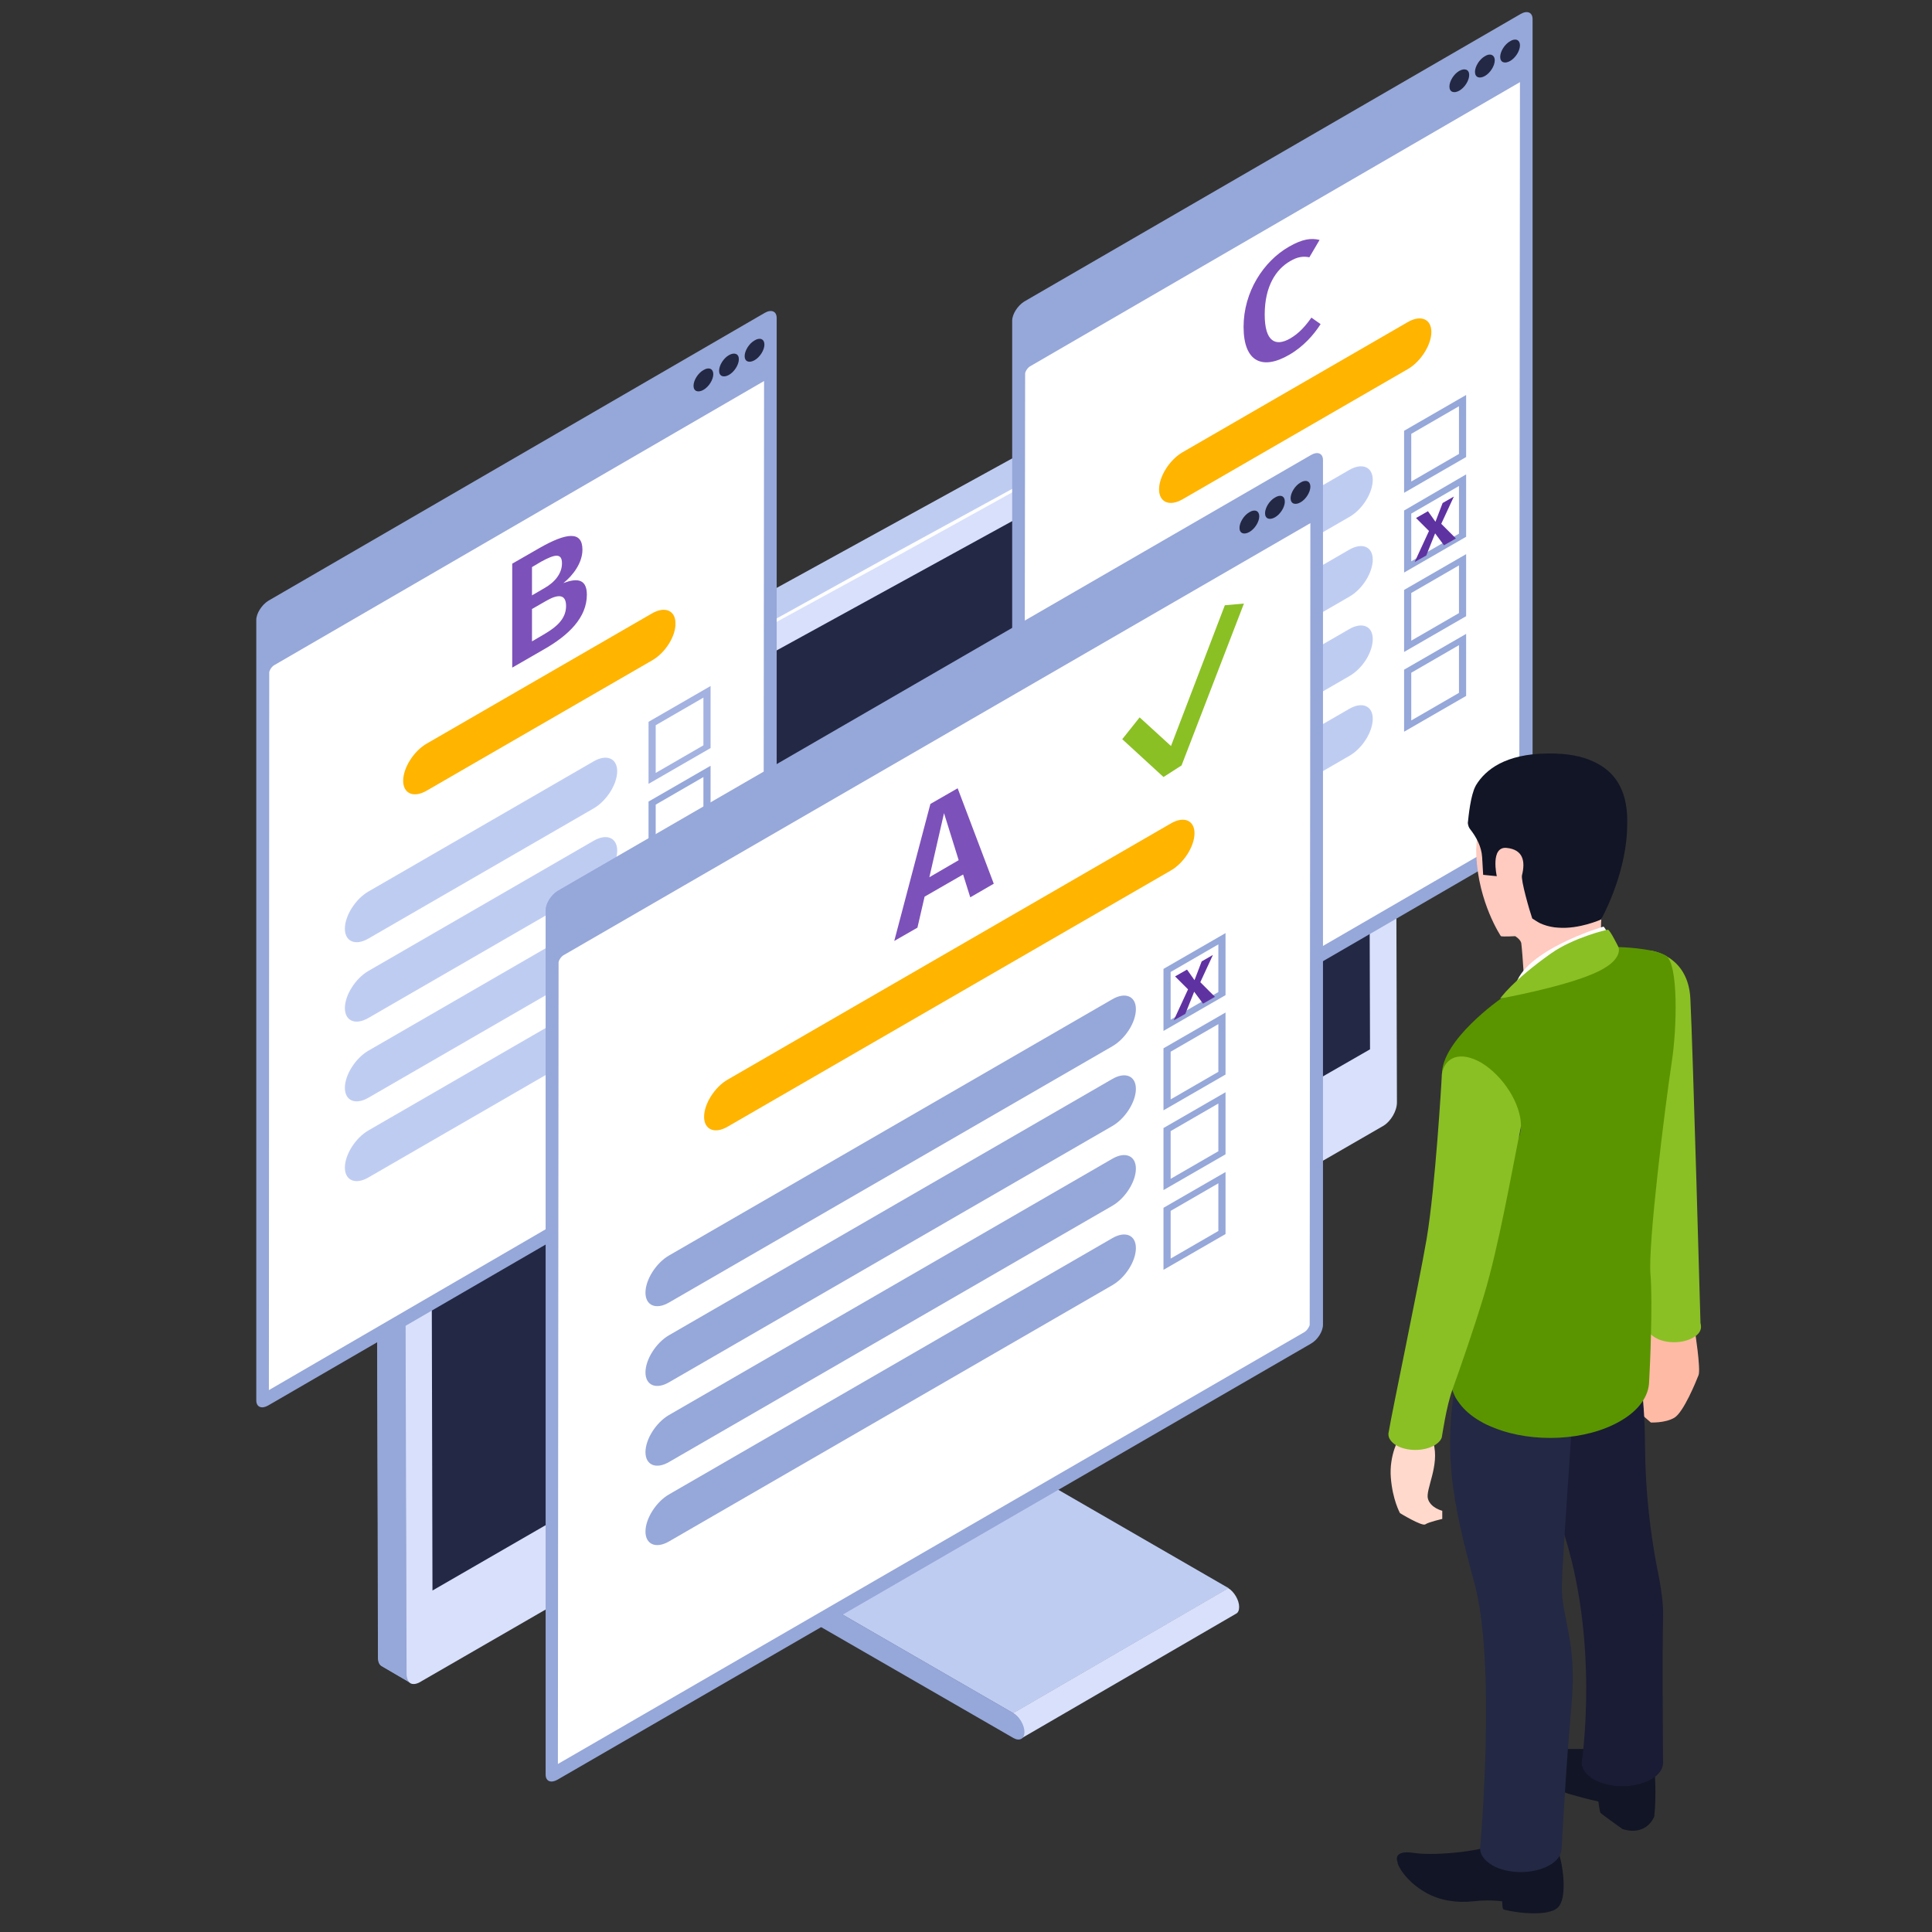 <?xml version="1.0" encoding="utf-8"?>
<!-- Generator: Adobe Illustrator 28.1.0, SVG Export Plug-In . SVG Version: 6.00 Build 0)  -->
<svg version="1.1" id="Layer_1" xmlns="http://www.w3.org/2000/svg" xmlns:xlink="http://www.w3.org/1999/xlink" x="0px" y="0px"
	 viewBox="0 0 566.9 566.9" style="enable-background:new 0 0 566.9 566.9;" xml:space="preserve">
<rect x="0" y="0" width="566.9" height="566.9" fill="#333333" stroke="none"/>
<style type="text/css">
	.st0{enable-background:new    ;}
	.st1{fill:#96A7D9;}
	.st2{fill:#BFCCF2;}
	.st3{fill:#D8E0FB;}
	.st4{fill:#FFFFFF;}
	.st5{fill:#232844;}
	.st6{fill:#A4B2E1;}
	.st7{fill:#FFB400;}
	.st8{fill:#7D51BA;}
	.st9{fill:#5F32A2;}
	.st10{fill:#8AC024;}
	.st11{fill:#FFBAA5;}
	.st12{fill:#FFCABF;}
	.st13{fill:#111525;}
	.st14{fill:#1A1C35;}
	.st15{fill:#5A9500;}
	.st16{fill:#FFD9CC;}
	.st17{fill:#3E4057;}
</style>
<g>
	<g class="st0">
		<g>
			<path class="st1" d="M226.3,461.4l63.2-36.7c0.1,0.2,0.3,0.6,0.7,0.8L227,462.1C226.7,461.9,226.4,461.6,226.3,461.4z"/>
		</g>
		<g>
			<path class="st1" d="M226.1,460.4l63.2-36.7c-0.1,0.4,0.1,0.8,0.2,0.9l-63.2,36.7C226.2,461.2,226.1,460.8,226.1,460.4z"/>
		</g>
		<g>
			<polygon class="st2" points="227,462.1 290.2,425.4 360.5,466 297.3,502.7 			"/>
		</g>
		<g>
			<path class="st3" d="M362.7,473.5l-63.2,36.7c0.6-0.3,0.9-1,0.9-2c0-2-1.4-4.5-3.2-5.5l63.2-36.7c1.7,1,3.2,3.5,3.2,5.5
				C363.6,472.5,363.3,473.2,362.7,473.5z"/>
		</g>
		<g>
			<polygon class="st2" points="238.9,368 302.1,331.3 289.3,423.7 226.1,460.4 			"/>
		</g>
		<g>
			<path class="st1" d="M235.8,362c0.2,0.1,0.3,0.2,0.5,0.3c1.7,1.3,2.9,3.9,2.7,5.7l-12.8,92.4c-0.1,0.4,0.1,0.8,0.2,0.9
				c0.1,0.2,0.3,0.6,0.7,0.8l70.3,40.6c1.7,1,3.2,3.5,3.2,5.5c0,2-1.4,2.8-3.2,1.8L227,469.4c-2.1-1.2-4.1-3.4-5.5-6
				c-1.4-2.6-2-5.4-1.7-7.7l12.8-92.4C232.9,361.7,234.2,361.1,235.8,362z"/>
		</g>
	</g>
	<g>
		<g>
			<g>
				<g>
					<g class="st0">
						<path class="st2" d="M407.9,84.1c-0.2-0.1-0.6-0.2-0.8-0.2c-0.6-0.1-1.2,0.1-1.8,0.5L122.5,239.9c-1.3,0.7-2.4,2.9-3.1,5
							c-0.5,1.5-0.8,2.9-0.8,3.9l0.7,242.5c0,0.5,0.1,0.8,0.2,1.2c0.1,0.3,0.2,0.6,0.4,0.8c0.2,0.2,0.3,0.4,0.6,0.5l-8.4-4.9
							c-0.7-0.4-1.1-1.2-1.1-2.5L110.3,244c0-1,0.3-2.5,0.8-4c0.7-2.1,1.8-4.2,3.1-5L396.9,79.6c1.1-0.6,2.1-0.7,2.8-0.2L407.9,84.1
							z"/>
						<g>
							<path class="st3" d="M409.9,323.5c0,2.5-1.8,5.5-3.9,6.8l-282.3,163l-0.5,0.3c-1.1,0.6-2.1,0.7-2.8,0.3
								c-0.2-0.2-0.4-0.3-0.6-0.5c-0.2-0.2-0.3-0.5-0.4-0.8c-0.1-0.3-0.2-0.7-0.2-1.2l-0.7-242.5c0-1,0.3-2.4,0.8-3.9
								c0.7-2.1,1.8-4.2,3.1-5L405.3,84.5c0.6-0.4,1.2-0.6,1.8-0.5c0.3,0,0.6,0.1,0.8,0.2c0.8,0.4,1.3,1.3,1.3,2.5L409.9,323.5z"/>
							<g>
								<path class="st4" d="M122.5,239.9c46.9-26.3,94.1-52.1,141.1-78.2c47.2-25.7,94.3-51.8,141.6-77.2
									c-46.9,26.3-94.1,52.1-141.1,78.2C216.9,188.4,169.9,214.4,122.5,239.9z"/>
							</g>
							<path class="st5" d="M126.4,254.4c0.1,0.1,0.2-7.9,0.3-8L401.4,95.6l0.6,212.3c0-0.1-275.1,158.8-275.1,158.8L126.4,254.4z"
								/>
						</g>
					</g>
				</g>
			</g>
		</g>
	</g>
	<path class="st1" d="M120.4,493.8l-8.4-4.9c-0.7-0.4-1.1-1.2-1.1-2.5L110.3,244c0-1,0.3-2.5,0.8-4l8.3,4.6v0.3
		c-0.5,1.5-0.8,2.9-0.8,3.9l0.7,242.5c0,0.5,0.1,0.8,0.2,1.2c0.1,0.3,0.2,0.6,0.4,0.8C120,493.6,120.2,493.7,120.4,493.8z"/>
	<g>
		<g>
			<path class="st1" d="M224.4,327.9L78.7,412.4c-1.9,1.1-3.5,0.5-3.5-1.5v-229c0-1.9,1.6-4.4,3.5-5.6l145.7-84.5
				c1.9-1.1,3.5-0.5,3.5,1.5v229C228,324.3,226.4,326.8,224.4,327.9z"/>
			<path class="st4" d="M79,197.3c0-0.4,0.6-1.7,1.6-2.2l143.6-83.3l-0.2,210.5c0,0.4-0.7,1.7-1.6,2.2L78.9,407.9L79,197.3z"/>
			<path class="st5" d="M224.3,101.1c0,1.6-1.3,3.7-2.9,4.6c-1.6,0.9-2.9,0.4-2.9-1.2c0-1.6,1.3-3.7,2.9-4.6
				C223,98.9,224.3,99.5,224.3,101.1z"/>
			<path class="st5" d="M216.8,105.4c0,1.6-1.3,3.7-2.9,4.6c-1.6,0.9-2.9,0.4-2.9-1.2s1.3-3.7,2.9-4.6
				C215.5,103.3,216.8,103.8,216.8,105.4z"/>
			<path class="st5" d="M209.3,109.8c0,1.6-1.3,3.7-2.9,4.6c-1.6,0.9-2.9,0.4-2.9-1.2c0-1.6,1.3-3.7,2.9-4.6
				C208,107.6,209.3,108.2,209.3,109.8z"/>
		</g>
		<g>
			<g>
				<path class="st6" d="M206.4,204.7v14l-14,8.1v-14L206.4,204.7L206.4,204.7z M208.5,201.3l-18.2,10.5v18.2l18.2-10.5V201.3
					L208.5,201.3z"/>
			</g>
			<path class="st2" d="M174.2,237.2l-66.1,38.2c-3.8,2.2-6.9,0.9-6.9-2.9l0,0c0-3.8,3.1-8.7,6.9-10.9l66.1-38.2
				c3.8-2.2,6.9-0.9,6.9,2.9l0,0C181.1,230.1,178,235,174.2,237.2z"/>
			<path class="st7" d="M191.3,193.8L125.2,232c-3.8,2.2-6.9,0.9-6.9-2.9l0,0c0-3.8,3.1-8.7,6.9-10.9l66.1-38.2
				c3.8-2.2,6.9-0.9,6.9,2.9l0,0C198.3,186.7,195.2,191.6,191.3,193.8z"/>
			<g>
				<path class="st1" d="M206.4,228v14l-14,8.1v-14L206.4,228L206.4,228z M208.5,224.7l-18.2,10.5v18.2l18.2-10.5V224.7L208.5,224.7
					z"/>
			</g>
			<path class="st2" d="M174.2,260.5l-66.1,38.2c-3.8,2.2-6.9,0.9-6.9-2.9l0,0c0-3.8,3.1-8.7,6.9-10.9l66.1-38.2
				c3.8-2.2,6.9-0.9,6.9,2.9l0,0C181.1,253.5,178,258.3,174.2,260.5z"/>
			<g>
				<path class="st1" d="M206.4,251.4v14l-14,8.1v-14L206.4,251.4L206.4,251.4z M208.5,248.1l-18.2,10.5v18.2l18.2-10.5V248.1
					L208.5,248.1z"/>
			</g>
			<path class="st2" d="M174.2,283.9l-66.1,38.2c-3.8,2.2-6.9,0.9-6.9-2.9l0,0c0-3.8,3.1-8.7,6.9-10.9l66.1-38.2
				c3.8-2.2,6.9-0.9,6.9,2.9l0,0C181.1,276.8,178,281.7,174.2,283.9z"/>
			<g>
				<path class="st1" d="M206.4,274.8v14l-14,8.1v-14L206.4,274.8L206.4,274.8z M208.5,271.4L190.3,282v18.2l18.2-10.5V271.4
					L208.5,271.4z"/>
			</g>
			<path class="st2" d="M174.2,307.3l-66.1,38.2c-3.8,2.2-6.9,0.9-6.9-2.9l0,0c0-3.8,3.1-8.7,6.9-10.9l66.1-38.2
				c3.8-2.2,6.9-0.9,6.9,2.9l0,0C181.1,300.2,178,305.1,174.2,307.3z"/>
			<g>
				<path class="st1" d="M206.4,298.1v14l-14,8.1v-14L206.4,298.1L206.4,298.1z M208.5,294.8l-18.2,10.5v18.2l18.2-10.5V294.8
					L208.5,294.8z"/>
			</g>
		</g>
	</g>
	<path class="st8" d="M172.2,174.5c0,6.7-5.3,11.9-12.7,16.1l-9.2,5.3v-30.5l8-4.6c7.9-4.5,12.6-5.1,12.6,0.5c0,3.8-2.7,7.5-5.6,9.8
		C168.7,169.8,172.2,169.4,172.2,174.5z M156.1,166.4v8.3l3.6-2.1c3.2-1.8,5.2-4.4,5.2-7.3c0-3.1-2.1-2.7-6.1-0.5L156.1,166.4z
		 M166.1,177.8c0-3.7-2.6-3.4-6-1.4l-4,2.3v9.5l3.4-2C163.3,184,166.1,181.6,166.1,177.8z"/>
	<g>
		<path class="st1" d="M446.2,248.4l-145.7,84.5c-1.9,1.1-3.5,0.5-3.5-1.5V94.1c0-1.9,1.6-4.4,3.5-5.6L446.2,4.1
			c1.9-1.1,3.5-0.5,3.5,1.5v237.3C449.7,244.8,448.1,247.3,446.2,248.4z"/>
		<path class="st4" d="M300.8,109.6c0-0.4,0.6-1.7,1.6-2.2L446,24.1l-0.2,218.8c0,0.4-0.7,1.7-1.6,2.2l-143.7,83.3L300.8,109.6z"/>
		<path class="st5" d="M446,13.3c0,1.6-1.3,3.7-2.9,4.6c-1.6,0.9-2.9,0.4-2.9-1.2s1.3-3.7,2.9-4.6C444.7,11.1,446,11.7,446,13.3z"/>
		<path class="st5" d="M438.6,17.7c0,1.6-1.3,3.7-2.9,4.6s-2.9,0.4-2.9-1.2c0-1.6,1.3-3.7,2.9-4.6C437.2,15.5,438.6,16.1,438.6,17.7
			z"/>
		<path class="st5" d="M431.1,22c0,1.6-1.3,3.7-2.9,4.6c-1.6,0.9-2.9,0.4-2.9-1.2c0-1.6,1.3-3.7,2.9-4.6
			C429.8,19.9,431.1,20.4,431.1,22z"/>
	</g>
	<g>
		<path class="st1" d="M428.1,119.2v14l-14,8.1v-14L428.1,119.2L428.1,119.2z M430.2,115.9L412,126.4v18.2l18.2-10.5V115.9
			L430.2,115.9z"/>
	</g>
	<path class="st2" d="M395.9,151.7l-66.1,38.2c-3.8,2.2-6.9,0.9-6.9-2.9l0,0c0-3.8,3.1-8.7,6.9-10.9l66.1-38.2
		c3.8-2.2,6.9-0.9,6.9,2.9l0,0C402.8,144.6,399.8,149.5,395.9,151.7z"/>
	<path class="st7" d="M413.1,108.3l-66.1,38.2c-3.8,2.2-6.9,0.9-6.9-2.9l0,0c0-3.8,3.1-8.7,6.9-10.9l66.1-38.2
		c3.8-2.2,6.9-0.9,6.9,2.9l0,0C420,101.2,416.9,106.1,413.1,108.3z"/>
	<g>
		<path class="st1" d="M428.1,142.6v14l-14,8.1v-14L428.1,142.6L428.1,142.6z M430.2,139.2L412,149.8V168l18.2-10.5V139.2
			L430.2,139.2z"/>
	</g>
	<path class="st2" d="M395.9,175.1l-66.1,38.2c-3.8,2.2-6.9,0.9-6.9-2.9l0,0c0-3.8,3.1-8.7,6.9-10.9l66.1-38.2
		c3.8-2.2,6.9-0.9,6.9,2.9l0,0C402.8,168,399.8,172.9,395.9,175.1z"/>
	<g>
		<path class="st1" d="M428.1,165.9v14l-14,8.1v-14L428.1,165.9L428.1,165.9z M430.2,162.6L412,173.1v18.2l18.2-10.5V162.6
			L430.2,162.6z"/>
	</g>
	<path class="st2" d="M395.9,198.4l-66.1,38.2c-3.8,2.2-6.9,0.9-6.9-2.9l0,0c0-3.8,3.1-8.7,6.9-10.9l66.1-38.2
		c3.8-2.2,6.9-0.9,6.9,2.9l0,0C402.8,191.4,399.8,196.2,395.9,198.4z"/>
	<g>
		<path class="st1" d="M428.1,189.3v14l-14,8.1v-14L428.1,189.3L428.1,189.3z M430.2,186L412,196.5v18.2l18.2-10.5V186L430.2,186z"
			/>
	</g>
	<path class="st2" d="M395.9,221.8L329.8,260c-3.8,2.2-6.9,0.9-6.9-2.9l0,0c0-3.8,3.1-8.7,6.9-10.9l66.1-38.2
		c3.8-2.2,6.9-0.9,6.9,2.9l0,0C402.8,214.7,399.8,219.6,395.9,221.8z"/>
	<path class="st8" d="M387.2,70.4l-3,5.1c-1.8-0.4-3.6-0.1-5.6,1.1c-4.2,2.4-7.5,7.4-7.5,15.7c0,8,3.2,9.5,7.5,7
		c2.6-1.5,4.5-3.7,6.2-6.1l2.7,1.9c-1.9,3-5,6.6-9.2,9c-7.9,4.6-13.4,2.1-13.4-8.2c0-10.2,5.8-19.2,13.3-23.5
		C382.2,70.1,384.7,69.8,387.2,70.4z"/>
	<path class="st9" d="M427.2,158l-3.5,2l-2.6-3.5l-2.6,6.5l-3.4,1.9l4.2-9.1l-3.8-3.8l3.5-2l2.2,3.1l2.1-5.5l3.3-1.9l-3.7,8
		L427.2,158z"/>
	<g>
		<g>
			<path class="st1" d="M384.6,394.3L163.6,522.2c-1.9,1.1-3.5,0.5-3.5-1.5V267c0-1.9,1.6-4.4,3.5-5.6l221.1-127.9
				c1.9-1.1,3.5-0.5,3.5,1.5v253.7C388.2,390.7,386.6,393.2,384.6,394.3z"/>
			<path class="st4" d="M163.9,282.4c0-0.4,0.6-1.7,1.6-2.2l219-126.7l-0.2,235.2c0,0.4-0.7,1.7-1.6,2.2l-219,126.7L163.9,282.4z"/>
			<path class="st5" d="M384.5,142.8c0,1.6-1.3,3.7-2.9,4.6c-1.6,0.9-2.9,0.4-2.9-1.2c0-1.6,1.3-3.7,2.9-4.6
				C383.2,140.6,384.5,141.2,384.5,142.8z"/>
			<path class="st5" d="M377,147.2c0,1.6-1.3,3.7-2.9,4.6c-1.6,0.9-2.9,0.4-2.9-1.2c0-1.6,1.3-3.7,2.9-4.6
				C375.7,145,377,145.5,377,147.2z"/>
			<path class="st5" d="M369.5,151.5c0,1.6-1.3,3.7-2.9,4.6c-1.6,0.9-2.9,0.4-2.9-1.2s1.3-3.7,2.9-4.6
				C368.2,149.3,369.5,149.9,369.5,151.5z"/>
		</g>
	</g>
	<path class="st1" d="M326.4,307l-130.1,75.2c-3.8,2.2-6.9,0.9-6.9-2.9l0,0c0-3.8,3.1-8.7,6.9-10.9l130.1-75.2
		c3.8-2.2,6.9-0.9,6.9,2.9l0,0C333.3,300,330.2,304.8,326.4,307z"/>
	<path class="st7" d="M343.6,255.4l-130.1,75.2c-3.8,2.2-6.9,0.9-6.9-2.9l0,0c0-3.8,3.1-8.7,6.9-10.9l130.1-75.2
		c3.8-2.2,6.9-0.9,6.9,2.9l0,0C350.5,248.3,347.4,253.2,343.6,255.4z"/>
	<path class="st1" d="M326.4,330.4l-130.1,75.2c-3.8,2.2-6.9,0.9-6.9-2.9l0,0c0-3.8,3.1-8.7,6.9-10.9l130.1-75.2
		c3.8-2.2,6.9-0.9,6.9,2.9l0,0C333.3,323.3,330.2,328.2,326.4,330.4z"/>
	<path class="st1" d="M326.4,353.8L196.3,429c-3.8,2.2-6.9,0.9-6.9-2.9l0,0c0-3.8,3.1-8.7,6.9-10.9L326.4,340
		c3.8-2.2,6.9-0.9,6.9,2.9l0,0C333.3,346.7,330.2,351.6,326.4,353.8z"/>
	<path class="st1" d="M326.4,377.1l-130.1,75.2c-3.8,2.2-6.9,0.9-6.9-2.9l0,0c0-3.8,3.1-8.7,6.9-10.9l130.1-75.2
		c3.8-2.2,6.9-0.9,6.9,2.9l0,0C333.3,370.1,330.2,374.9,326.4,377.1z"/>
	<path class="st8" d="M282.6,256.6l-11.3,6.5l-2.1,9.1l-6.8,3.9l10.6-40.2l8-4.6l10.6,28l-6.9,4L282.6,256.6z M281.3,252.4
		l-4.3-13.8l-4.3,18.8L281.3,252.4z"/>
	<polygon class="st10" points="341.4,228 329.3,216.9 334.4,210.5 343.6,218.9 359.4,177.6 365,177.1 346.7,224.6 	"/>
	<g>
		<path class="st11" d="M497.3,390.3c0,0,1.8,11.4,1.1,13.2c-0.7,1.8-4.4,10.9-7.1,12.5c-2.7,1.6-6.9,1.4-6.9,1.4l-3.9-3.4v-22
			l7.6-6.9l7.3,2.3L497.3,390.3z"/>
		<path class="st12" d="M469.8,270.8c-0.2,3.3,0.8,5.7,0.9,6l-23.3,13.8c0,0-0.6-10.4-1-13.7c-0.1-1.2-1.8-2.2-1.8-2.2
			s-3.6,0.2-4.2,0c0,0-6.6-9.8-7.2-23.6c0-0.9-0.1-1.7,0-2.5c0.4-12.4,8.2-20.6,22.3-20.6c12.7,0,18.1,12.3,19.7,20.6
			c1.6,8.3-2.5,12.3-4.5,17.9C470.1,267.9,469.8,269.4,469.8,270.8z"/>
		<path class="st13" d="M485.5,518.8c0,0,0.6,8.2-0.1,14.2c0,0-2.1,5.9-9.3,3.7c0,0-6.2-4.4-6.5-4.8c-0.2-0.3-0.6-3.3-0.6-3.3
			s-2.6-0.5-8.2-2.1c-5.6-1.6-14.9-8-14.4-9.2c0.5-1.2,4.5-4.1,6.9-4.1c2.5,0,19.2,0,19.2,0L485.5,518.8z"/>
		<path class="st13" d="M410.1,546.4c-0.2,0.6,2.1,5.4,8.2,8.9c4.2,2.4,9.1,3.1,13.9,2.6c2.4-0.3,5.5-0.4,8.6,0c0,0,0,2,0.3,2.3
			c0.2,0.4,12.1,2.7,15.8-0.3c3.8-3,1-16.9-0.3-17.6c-3.1-1.6-14.4-3.6-17.2-1.5c-3.1,2.2-17.9,3.9-24.5,2.9
			C408.3,542.7,410.1,546.4,410.1,546.4z"/>
		<path class="st14" d="M488,474.3c0.1-3.6-0.5-7.6-1.2-11.4c-2.6-12.6-4-25.4-4.1-38.3c-0.1-18.1-2.3-23.8-2.3-23.8l-22.1-6.7
			c0,0-11.3,20.6,0,54c11.3,33.4,5.8,69.1,5.8,69.1c0,1.8,1.2,3.5,3.5,4.9c4.7,2.7,12.2,2.7,16.9,0c2.3-1.3,3.5-3.1,3.5-4.9
			C488,517.3,487.7,486.3,488,474.3z"/>
		<path class="st5" d="M458.3,464.8c0.3-10,3.1-47.1,2.9-47.4l-32.8-17.7c-5.7,24.4-2.3,40.8,4.2,64.7c6.6,23.9,1.7,78,1.7,78l0,0
			c0,1.8,1.2,3.5,3.5,4.9c4.7,2.7,12.2,2.7,16.9,0c2.3-1.3,3.4-3,3.5-4.8c0,0,0,0,0,0c0,0.6,1.2-22.8,2.9-42
			C462.9,481.1,458,474.8,458.3,464.8z"/>
		<path class="st10" d="M496.8,386.1c3.1,1.8,3.1,4.7,0,6.4c-3.1,1.8-8.1,1.8-11.1,0c-3.1-1.8-3.1-4.7,0-6.4
			C488.7,384.3,493.7,384.3,496.8,386.1z"/>
		<path class="st10" d="M484.2,278.9c0,0,11.2,1.2,11.8,14.2c0.7,13.5,3,96.2,3,96.2h-15.8c0,0-3-68.7-3-83
			C480.4,291.9,484.2,278.9,484.2,278.9z"/>
		<path class="st15" d="M490.6,311.2c-2.1,13.9-7.1,54.2-6.3,62.8c0.7,8.3-0.2,28.2-0.3,29.4c0,0-0.1,2-0.1,2
			c-0.1,4.2-2.9,8.4-8.5,11.6c-10,5.8-25.6,6.5-36.9,2c-1.5-0.6-2.9-1.2-4.2-2c-2.6-1.5-4.5-3.2-5.9-5v0c-0.6-0.8-1.2-1.6-1.6-2.5
			c-0.1-0.2-0.1-0.3-0.2-0.5c-0.2-0.4-0.3-0.9-0.5-1.3c-0.1-0.2-0.1-0.4-0.2-0.6c-0.1-0.6-0.2-1.1-0.2-1.7c0,0,0,0,0,0
			s-1.1-29.8-1.8-55.6c-0.5-15.2-0.8-29-0.8-34.6c0-10.1,17.2-22.1,17.2-22.1l9.3-4.1l25.4-11.1c0,0,9.9,0.2,13.8,2.5
			C492.6,282.8,492,302,490.6,311.2z"/>
		<path class="st13" d="M477.4,244.1c-0.7,13.5-7.6,25.7-7.6,25.7s-6.4,2.9-12.6,2.4c-0.4,0-0.7-0.1-1.1-0.1
			c-1.5-0.2-2.9-0.6-4.2-1.2c-0.8-0.4-1.5-0.9-2.3-1.4c-0.8-2.3-3.4-11.3-3-12.7c1-4,0.4-7.5-4.5-8s-2.9,8.3-2.9,8.3l-4-0.4
			l-0.3-5.2c-0.2-3.1-1.7-5.9-3.6-8.3c-0.3-0.4-0.5-0.9-0.6-1.7c0.2-1.9,0.8-8.2,2.3-10.9c0-0.1,0.1-0.1,0.1-0.2
			c2.8-4.6,8.7-9.2,21-9.3c5.7-0.1,10.1,0.8,13.3,2.3C479,228.5,477.4,240.9,477.4,244.1z"/>
		<path class="st4" d="M471.6,273.5c0,0-0.9-1.6-1.1-1.6c-0.2,0-23.6,7-25.9,17.6l24.3-12.6L471.6,273.5z"/>
		<path class="st16" d="M410.8,421.6c-0.3,0.3-3.2,5.3-2.7,11.9c0.5,6.6,2.7,10.5,2.7,10.5s6.4,3.9,7.4,3.3c1-0.7,5-1.6,5-1.6v-2.4
			c0,0-3.4-0.8-4.2-3.5c-0.8-2.7,3.5-9.8,1.6-16.4C418.6,416.7,410.8,421.6,410.8,421.6z"/>
		<path class="st17" d="M446.3,330.4c0,1.4-0.3,2.6-0.7,3.6C446,331.7,446.3,330.4,446.3,330.4z"/>
		<path class="st10" d="M446.3,330.4c0,0-0.3,1.4-0.7,3.6c-1.8,8.8-5.9,32.1-10.2,46.2c-3.1,10.2-6.7,20.5-9.2,27.5
			c-1.8,4.9-3,13.4-3.1,13.8c0,0,0,0,0,0.1c-0.2,0.9-1,1.8-2.2,2.5c-3.1,1.8-8.1,1.8-11.2,0c-1.5-0.9-2.3-2.1-2.3-3.2
			c0-0.2,0-0.5,0.1-0.8c0.9-5.6,8.6-42.1,11.1-56.5c2.6-15.4,4.4-46.8,4.4-46.8c0-0.6,0.1-1.2,0.1-1.7c0.4-2.5,1.8-4.1,3.7-4.8
			c2.1-0.7,4.8-0.2,7.8,1.5C441.1,315.7,446.3,323.9,446.3,330.4z"/>
		<path class="st10" d="M474.9,277.9c0,0-2.5-5.1-3.1-5.1c-0.5,0-10.2,2.4-16.6,6.9c-11.6,8.2-15,13.3-15,13.3s17.7-3.2,27.1-7.2
			C476.7,281.9,474.9,277.9,474.9,277.9z"/>
	</g>
	<g>
		<path class="st1" d="M357.5,277.1v14l-14,8.1v-14L357.5,277.1L357.5,277.1z M359.6,273.8l-18.2,10.5v18.2l18.2-10.5V273.8
			L359.6,273.8z"/>
	</g>
	<g>
		<path class="st1" d="M357.5,300.5v14l-14,8.1v-14L357.5,300.5L357.5,300.5z M359.6,297.1l-18.2,10.5v18.2l18.2-10.5V297.1
			L359.6,297.1z"/>
	</g>
	<g>
		<path class="st1" d="M357.5,323.8v14l-14,8.1v-14L357.5,323.8L357.5,323.8z M359.6,320.5L341.4,331v18.2l18.2-10.5V320.5
			L359.6,320.5z"/>
	</g>
	<g>
		<path class="st1" d="M357.5,347.2v14l-14,8.1v-14L357.5,347.2L357.5,347.2z M359.6,343.9l-18.2,10.5v18.2l18.2-10.5V343.9
			L359.6,343.9z"/>
	</g>
	<path class="st9" d="M356.5,292.5l-3.5,2l-2.6-3.5l-2.6,6.5l-3.4,1.9l4.2-9.1l-3.8-3.8l3.5-2l2.2,3.1l2.1-5.5l3.3-1.9l-3.7,8
		L356.5,292.5z"/>
</g>
</svg>
